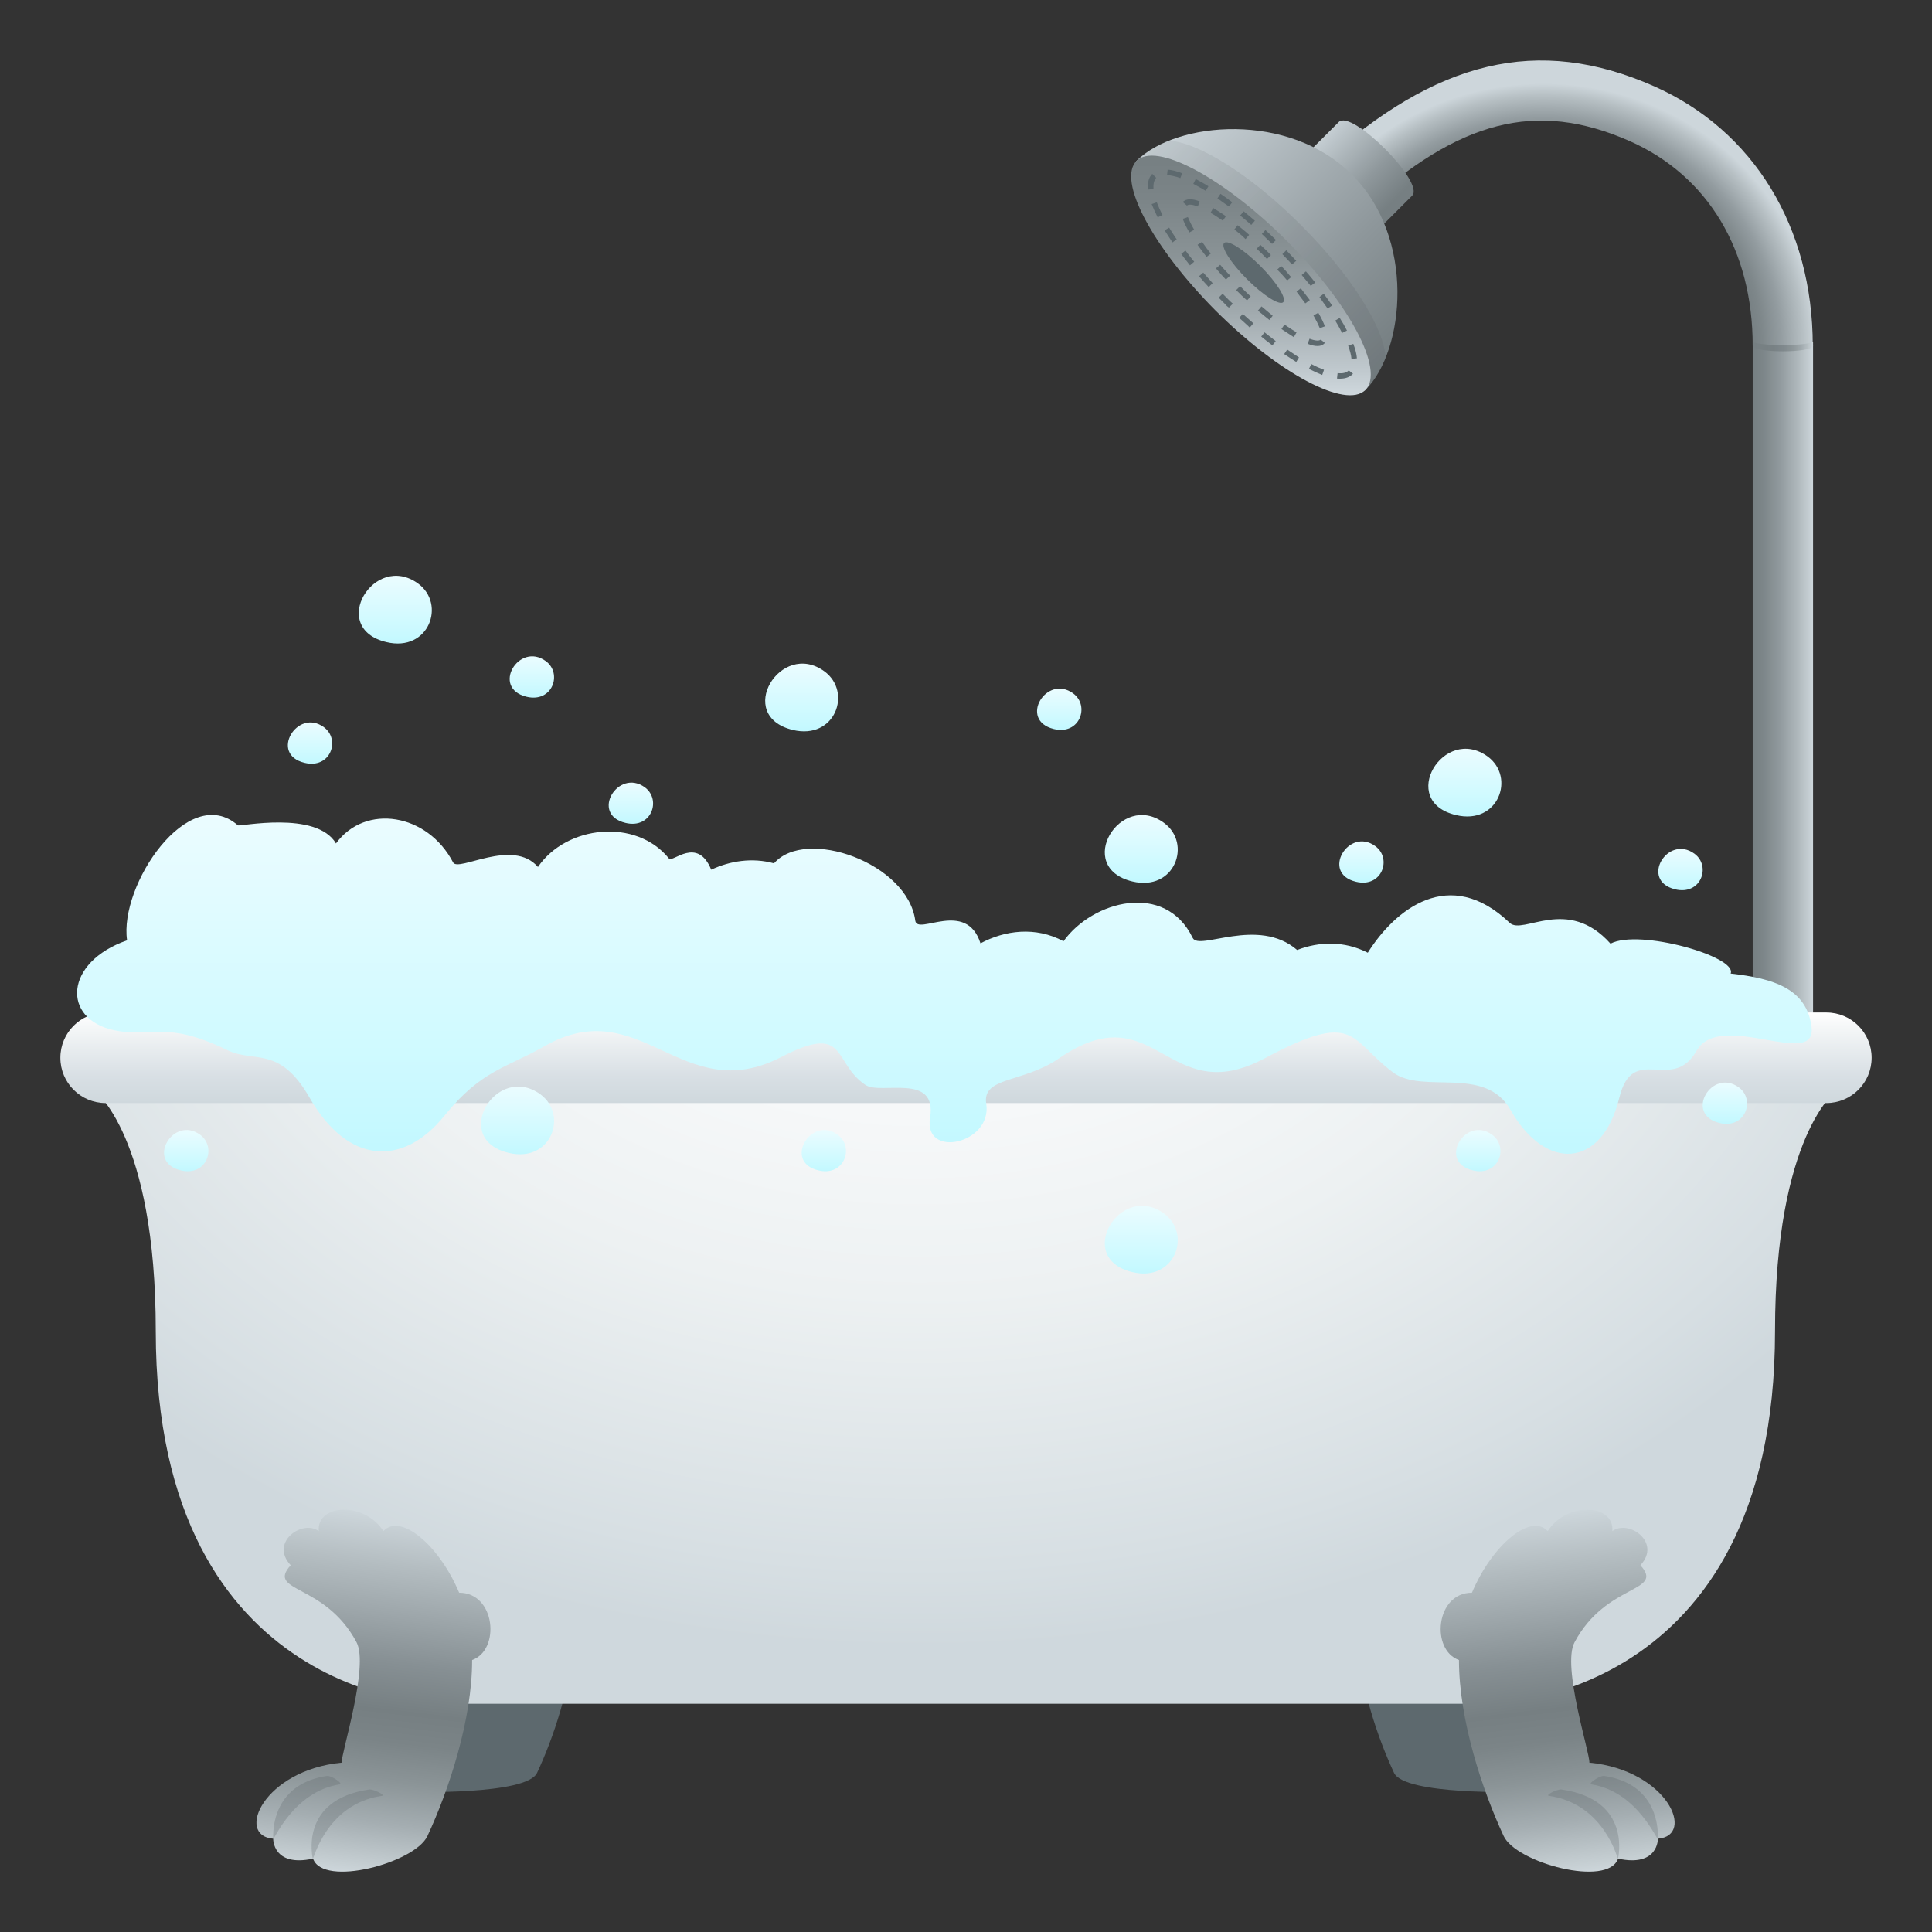 <?xml version="1.0" encoding="utf-8"?>
<!-- Generator: Adobe Illustrator 24.1.2, SVG Export Plug-In . SVG Version: 6.00 Build 0)  -->
<svg version="1.1" id="Layer_1" xmlns="http://www.w3.org/2000/svg" xmlns:xlink="http://www.w3.org/1999/xlink" x="0px" y="0px"
	 width="64px" height="64px" viewBox="0 0 64 64" style="enable-background:new 0 0 64 64;" xml:space="preserve">
<rect x="0" y="0" width="64" height="64" fill="#333333" stroke="none"/>
<path fill="#5D696E" d="M13.9,54.3c-0.1,0.95-0.27,5.06-0.27,5.06s3.81,0.11,4.16-0.63c0.54-1.15,1.12-2.87,1.21-4.43H13.9z"/>
<path fill="#5D696E" d="M50.07,54.3c0.1,0.95,0.27,5.06,0.27,5.06s-3.81,0.11-4.16-0.63c-0.54-1.15-1.12-2.87-1.21-4.43H50.07z"/>
<path opacity="0.25" fill="#545F63" d="M14.34,54.62c0.02-2.06-1.77-3.86-1.64-3.9c0.13-0.05,2.39,1.69,2.29,4.01C14.99,54.86,14.34,54.75,14.34,54.62
	z"/>
<path opacity="0.25" fill="#545F63" d="M13.15,54.45c-0.44-2.51-2.7-3.65-2.6-3.73c0.1-0.08,2.56,1,3.17,3.81C13.75,54.65,13.18,54.58,13.15,54.45z"/>
<path opacity="0.25" fill="#545F63" d="M12.19,54.31c-1.38-2.43-2.65-2.37-2.56-2.46c0.09-0.09,1.73,0,3.05,2.55C12.74,54.51,12.26,54.42,12.19,54.31z
	"/>
<path opacity="0.25" fill="#545F63" d="M49.63,54.62c-0.02-2.06,1.77-3.86,1.64-3.9c-0.13-0.05-2.39,1.69-2.29,4.01
	C48.98,54.86,49.63,54.75,49.63,54.62z"/>
<path opacity="0.25" fill="#545F63" d="M50.81,54.45c0.44-2.51,2.7-3.65,2.6-3.73c-0.1-0.08-2.56,1-3.17,3.81C50.21,54.65,50.79,54.58,50.81,54.45z"/>
<path opacity="0.25" fill="#545F63" d="M51.77,54.31c1.38-2.43,2.65-2.37,2.56-2.46c-0.09-0.09-1.73,0-3.05,2.55C51.23,54.51,51.71,54.42,51.77,54.31z
	"/>
<linearGradient id="SVGID_1_" gradientUnits="userSpaceOnUse" x1="58.059" y1="22.56" x2="60.059" y2="22.56">
	<stop  offset="0" style="stop-color:#767F82"/>
	<stop  offset="0.179" style="stop-color:#7D8689"/>
	<stop  offset="0.443" style="stop-color:#90999D"/>
	<stop  offset="0.759" style="stop-color:#B0B9BD"/>
	<stop  offset="1" style="stop-color:#CDD6DB"/>
</linearGradient>
<path fill="url(#SVGID_1_)" d="M60.06,33.88h-2V11.45c0-0.31,2-0.26,2,0V33.88z"/>
<radialGradient id="SVGID_2_" cx="51.125" cy="12.141" r="9.027" gradientTransform="matrix(1 0 0 0.953 0 -0.202)" gradientUnits="userSpaceOnUse">
	<stop  offset="0.76" style="stop-color:#767F82"/>
	<stop  offset="0.803" style="stop-color:#7E878A"/>
	<stop  offset="0.87" style="stop-color:#939CA0"/>
	<stop  offset="0.952" style="stop-color:#B6BFC3"/>
	<stop  offset="1" style="stop-color:#CDD6DB"/>
</radialGradient>
<path fill="url(#SVGID_2_)" d="M58.06,11.45c0-3.16-1.48-5.62-4.06-6.77c-3.14-1.39-5.68-0.67-8.85,2.2L43.8,5.41c3.77-3.41,7.13-4.26,11-2.55
	c3.29,1.46,5.25,4.67,5.25,8.59H58.06z"/>
<linearGradient id="SVGID_3_" gradientUnits="userSpaceOnUse" x1="58.059" y1="11.479" x2="60.059" y2="11.479">
	<stop  offset="0" style="stop-color:#767F82"/>
	<stop  offset="0.335" style="stop-color:#788184"/>
	<stop  offset="0.523" style="stop-color:#80898D"/>
	<stop  offset="0.675" style="stop-color:#8E979A"/>
	<stop  offset="0.808" style="stop-color:#A1AAAE"/>
	<stop  offset="0.927" style="stop-color:#BAC3C7"/>
	<stop  offset="1" style="stop-color:#CDD6DB"/>
</linearGradient>
<path fill="url(#SVGID_3_)" d="M58.06,11.33v0.12c0,0.25,2,0.25,2,0v-0.12C59.7,11.47,58.42,11.47,58.06,11.33z"/>
<linearGradient id="SVGID_4_" gradientUnits="userSpaceOnUse" x1="602.415" y1="537.461" x2="605.86" y2="537.461" gradientTransform="matrix(0.706 0.708 -0.708 0.706 -1.181 -801.61)">
	<stop  offset="0" style="stop-color:#CDD6DB"/>
	<stop  offset="8.660495e-03" style="stop-color:#CCD5DA"/>
	<stop  offset="0.682" style="stop-color:#8E979B"/>
	<stop  offset="1" style="stop-color:#767F82"/>
</linearGradient>
<path fill="url(#SVGID_4_)" d="M45.67,7.59l-2.43-2.44l1.11-1.11c0.43-0.43,2.86,2.01,2.43,2.44L45.67,7.59z"/>
<linearGradient id="SVGID_5_" gradientUnits="userSpaceOnUse" x1="598.593" y1="540.517" x2="609.32" y2="540.517" gradientTransform="matrix(0.706 0.708 -0.708 0.706 -1.181 -801.61)">
	<stop  offset="0" style="stop-color:#CDD6DB"/>
	<stop  offset="8.660495e-03" style="stop-color:#CCD5DA"/>
	<stop  offset="0.682" style="stop-color:#8E979B"/>
	<stop  offset="1" style="stop-color:#767F82"/>
</linearGradient>
<path fill="url(#SVGID_5_)" d="M45.23,12.92c-0.64,0.64-8.22-6.95-7.58-7.59c1.32-1.32,5.05-1.64,7.14,0.46C46.89,7.88,46.55,11.6,45.23,12.92
	z"/>
<linearGradient id="SVGID_6_" gradientUnits="userSpaceOnUse" x1="598.593" y1="541.705" x2="609.32" y2="541.705" gradientTransform="matrix(0.706 0.708 -0.708 0.706 -1.181 -801.61)">
	<stop  offset="0" style="stop-color:#9EA5A8"/>
	<stop  offset="0.141" style="stop-color:#899093"/>
	<stop  offset="0.341" style="stop-color:#72797C"/>
	<stop  offset="0.528" style="stop-color:#646B6E"/>
	<stop  offset="0.69" style="stop-color:#5F6669"/>
</linearGradient>
<path opacity="0.2" fill="url(#SVGID_6_)" d="M45.23,12.92c0.27-0.27,0.5-0.64,0.67-1.08c-0.05-0.97-1.13-2.71-2.8-4.38c-1.66-1.67-3.41-2.75-4.38-2.8
	c-0.44,0.17-0.81,0.4-1.08,0.67C37.01,5.97,44.59,13.56,45.23,12.92z"/>
<linearGradient id="SVGID_7_" gradientUnits="userSpaceOnUse" x1="606.762" y1="545.346" x2="601.152" y2="539.736" gradientTransform="matrix(0.706 0.708 -0.708 0.706 -1.181 -801.61)">
	<stop  offset="0" style="stop-color:#CDD6DB"/>
	<stop  offset="0.083" style="stop-color:#C1CACF"/>
	<stop  offset="0.339" style="stop-color:#A0A9AD"/>
	<stop  offset="0.583" style="stop-color:#899295"/>
	<stop  offset="0.81" style="stop-color:#7B8487"/>
	<stop  offset="1" style="stop-color:#767F82"/>
</linearGradient>
<path fill="url(#SVGID_7_)" d="M45.23,12.92c-0.64,0.64-2.86-0.54-4.96-2.63c-2.09-2.1-3.27-4.32-2.62-4.96c0.64-0.64,2.86,0.54,4.96,2.63
	C44.7,10.05,45.88,12.27,45.23,12.92z"/>
<path fill="#5D696E" d="M40.55,10.04c-0.06-0.06-0.12-0.12-0.18-0.18l0.13-0.13c0.06,0.06,0.12,0.12,0.18,0.18
	c0.05,0.05,0.1,0.1,0.16,0.15l-0.13,0.13C40.65,10.15,40.6,10.1,40.55,10.04z M40.04,9.51c-0.11-0.12-0.22-0.24-0.32-0.36l0.14-0.12
	c0.1,0.12,0.21,0.23,0.31,0.35L40.04,9.51z M41.05,10.53l0.12-0.13c0.12,0.11,0.24,0.21,0.35,0.31l-0.12,0.14
	C41.29,10.74,41.17,10.64,41.05,10.53z M39.42,8.79c-0.1-0.13-0.2-0.25-0.29-0.38l0.14-0.11c0.09,0.12,0.19,0.25,0.29,0.37
	L39.42,8.79z M41.78,11.15l0.11-0.14c0.13,0.1,0.25,0.2,0.37,0.29l-0.11,0.14C42.03,11.35,41.9,11.25,41.78,11.15z M38.84,8.03
	c-0.09-0.14-0.18-0.27-0.26-0.4l0.15-0.09c0.08,0.13,0.16,0.26,0.25,0.39L38.84,8.03z M42.54,11.73l0.1-0.15
	c0.14,0.09,0.27,0.18,0.39,0.26l-0.09,0.15C42.81,11.91,42.68,11.82,42.54,11.73z M38.35,7.2c-0.08-0.16-0.15-0.31-0.2-0.44
	l0.17-0.06c0.05,0.13,0.11,0.27,0.19,0.42L38.35,7.2z M43.36,12.22l0.08-0.16c0.15,0.08,0.29,0.14,0.42,0.19l-0.06,0.17
	C43.67,12.37,43.52,12.3,43.36,12.22z M38.03,6.28c-0.02-0.23,0.02-0.4,0.14-0.52l0.13,0.13c-0.07,0.08-0.1,0.2-0.09,0.37
	L38.03,6.28z M44.29,12.54l0.02-0.18c0.17,0.02,0.29-0.01,0.37-0.09l0.14,0.11L44.8,12.4C44.69,12.51,44.52,12.56,44.29,12.54z
	 M38.66,5.8l0.02-0.18c0.14,0.01,0.3,0.05,0.48,0.12L39.1,5.9C38.94,5.84,38.79,5.81,38.66,5.8z M44.77,11.89
	c-0.01-0.13-0.05-0.27-0.11-0.44l0.17-0.06c0.07,0.18,0.11,0.34,0.12,0.48L44.77,11.89z M39.53,6.09l0.08-0.16
	c0.13,0.07,0.28,0.15,0.42,0.24l-0.09,0.15C39.79,6.23,39.66,6.16,39.53,6.09z M44.46,11.03c-0.07-0.13-0.14-0.27-0.23-0.41
	l0.15-0.09c0.09,0.14,0.17,0.28,0.24,0.42L44.46,11.03z M40.33,6.57l0.1-0.15c0.13,0.09,0.26,0.18,0.39,0.28l-0.11,0.14
	C40.58,6.75,40.45,6.66,40.33,6.57z M43.98,10.22c-0.09-0.12-0.18-0.25-0.27-0.38l0.14-0.11c0.1,0.13,0.19,0.26,0.28,0.39
	L43.98,10.22z M41.08,7.14L41.2,7c0.12,0.1,0.24,0.2,0.37,0.31l-0.12,0.14C41.32,7.34,41.2,7.23,41.08,7.14z M43.42,9.47
	c-0.1-0.12-0.2-0.24-0.3-0.36l0.14-0.12c0.11,0.12,0.21,0.25,0.31,0.37L43.42,9.47z M41.8,7.75l0.12-0.13
	c0.12,0.11,0.23,0.22,0.35,0.33l-0.13,0.13C42.03,7.97,41.91,7.86,41.8,7.75z M42.8,8.76c-0.1-0.11-0.21-0.23-0.32-0.34l0.13-0.13
	c0.11,0.12,0.22,0.23,0.33,0.35L42.8,8.76z"/>
<path fill="#5D696E" d="M40.95,9.61l0.13-0.13c0.12,0.12,0.23,0.23,0.35,0.34l-0.12,0.13C41.19,9.85,41.07,9.73,40.95,9.61z
	 M40.61,9.26c-0.12-0.12-0.23-0.25-0.33-0.37l0.14-0.12c0.1,0.12,0.21,0.24,0.33,0.36L40.61,9.26z M41.67,10.29l0.12-0.14
	c0.13,0.11,0.25,0.21,0.37,0.31l-0.11,0.14C41.93,10.5,41.8,10.4,41.67,10.29z M39.97,8.51c-0.11-0.14-0.21-0.27-0.3-0.4l0.15-0.1
	C39.91,8.14,40,8.27,40.11,8.4L39.97,8.51z M42.45,10.9l0.1-0.15c0.14,0.1,0.28,0.19,0.4,0.26l-0.09,0.16
	C42.74,11.09,42.6,11,42.45,10.9z M39.4,7.7c-0.1-0.17-0.17-0.32-0.22-0.45l0.17-0.06c0.05,0.12,0.12,0.27,0.21,0.42L39.4,7.7z
	 M43.32,11.39l0.06-0.17c0.18,0.07,0.32,0.08,0.37,0.03l0.14,0.11l-0.01,0.01C43.77,11.49,43.58,11.49,43.32,11.39z M39.18,6.69
	L39.18,6.69c0.11-0.11,0.3-0.12,0.56-0.02l-0.06,0.17c-0.18-0.07-0.31-0.08-0.36-0.03L39.18,6.69z M43.72,10.87
	c-0.05-0.12-0.12-0.26-0.21-0.42l0.16-0.09c0.1,0.17,0.17,0.32,0.22,0.45L43.72,10.87z M40.1,7.05l0.09-0.16
	c0.13,0.08,0.27,0.17,0.42,0.27l-0.1,0.15C40.36,7.21,40.23,7.12,40.1,7.05z M43.24,10.05c-0.09-0.12-0.19-0.25-0.29-0.39l0.14-0.11
	c0.11,0.14,0.21,0.27,0.3,0.39L43.24,10.05z M40.89,7.6l0.11-0.14c0.12,0.1,0.25,0.2,0.38,0.32l-0.12,0.14
	C41.14,7.8,41.02,7.7,40.89,7.6z M42.64,9.29c-0.1-0.12-0.21-0.24-0.33-0.36l0.13-0.12c0.12,0.12,0.23,0.25,0.33,0.37L42.64,9.29z
	 M41.63,8.24l0.12-0.13c0.12,0.11,0.24,0.22,0.35,0.34l-0.13,0.13C41.86,8.46,41.75,8.35,41.63,8.24z"/>
<path fill="#5D696E" d="M42.51,10.01c-0.12,0.12-0.66-0.22-1.2-0.76c-0.54-0.54-0.88-1.08-0.76-1.2c0.12-0.12,0.66,0.22,1.2,0.76
	C42.29,9.35,42.63,9.89,42.51,10.01z"/>
<radialGradient id="SVGID_8_" cx="30.457" cy="27.295" r="37.415" gradientTransform="matrix(1 0 0 0.751 0 6.007)" gradientUnits="userSpaceOnUse">
	<stop  offset="0" style="stop-color:#FFFFFF"/>
	<stop  offset="0.277" style="stop-color:#FAFBFC"/>
	<stop  offset="0.584" style="stop-color:#EDF1F2"/>
	<stop  offset="0.904" style="stop-color:#D7DFE3"/>
	<stop  offset="1" style="stop-color:#CFD8DD"/>
</radialGradient>
<path fill="url(#SVGID_8_)" d="M3.12,36.12c0,0,2.04,1.48,2.04,7.98c0,12.36,9.5,12.34,9.5,12.34H49.3c0,0,9.5,0.02,9.5-12.34
	c0-6.5,2.04-7.98,2.04-7.98H3.12z"/>
<linearGradient id="SVGID_9_" gradientUnits="userSpaceOnUse" x1="235.501" y1="6.084" x2="237.579" y2="-8.389" gradientTransform="matrix(-1 0 0 0.814 288.285 57.047)">
	<stop  offset="0" style="stop-color:#CDD6DB"/>
	<stop  offset="0.021" style="stop-color:#C7D0D4"/>
	<stop  offset="0.148" style="stop-color:#A4ADB1"/>
	<stop  offset="0.267" style="stop-color:#8B9497"/>
	<stop  offset="0.375" style="stop-color:#7B8487"/>
	<stop  offset="0.46" style="stop-color:#767F82"/>
	<stop  offset="0.595" style="stop-color:#879094"/>
	<stop  offset="0.862" style="stop-color:#B4BDC1"/>
	<stop  offset="1" style="stop-color:#CDD6DB"/>
</linearGradient>
<path fill="url(#SVGID_9_)" d="M52.65,58.39c2.59,0.25,3.53,2.42,2.27,2.52c0,0,0.02,0.95-1.32,0.66c-0.33,0.96-3.38,0.14-3.79-0.75
	c-0.7-1.5-1.48-3.84-1.48-5.83c-0.94-0.33-0.78-2.23,0.43-2.23c0.67-1.59,1.95-2.65,2.51-2.04c0.63-0.99,2.22-0.9,2.14,0
	c0.54-0.4,1.64,0.37,0.93,1.13c0.82,0.91-1.13,0.58-2.18,2.55C51.73,55.19,52.67,58.07,52.65,58.39z"/>
<linearGradient id="SVGID_10_" gradientUnits="userSpaceOnUse" x1="11.18" y1="6.084" x2="13.258" y2="-8.389" gradientTransform="matrix(1 0 0 0.814 0 57.047)">
	<stop  offset="0" style="stop-color:#CDD6DB"/>
	<stop  offset="0.021" style="stop-color:#C7D0D4"/>
	<stop  offset="0.148" style="stop-color:#A4ADB1"/>
	<stop  offset="0.267" style="stop-color:#8B9497"/>
	<stop  offset="0.375" style="stop-color:#7B8487"/>
	<stop  offset="0.46" style="stop-color:#767F82"/>
	<stop  offset="0.595" style="stop-color:#879094"/>
	<stop  offset="0.862" style="stop-color:#B4BDC1"/>
	<stop  offset="1" style="stop-color:#CDD6DB"/>
</linearGradient>
<path fill="url(#SVGID_10_)" d="M11.32,58.39c-2.59,0.25-3.53,2.42-2.27,2.52c0,0-0.02,0.95,1.32,0.66c0.33,0.96,3.38,0.14,3.79-0.75
	c0.7-1.5,1.48-3.84,1.48-5.83c0.94-0.33,0.78-2.23-0.43-2.23c-0.67-1.59-1.95-2.65-2.51-2.04c-0.63-0.99-2.22-0.9-2.14,0
	c-0.54-0.4-1.64,0.37-0.93,1.13c-0.82,0.91,1.13,0.58,2.18,2.55C12.23,55.19,11.3,58.07,11.32,58.39z"/>
<path opacity="0.25" fill="#545F63" d="M10.36,61.57c0-0.02-0.47-1.95,1.87-2.29c0.14-0.02,0.56,0.19,0.42,0.21C10.77,59.76,10.37,61.69,10.36,61.57z"
	/>
<path opacity="0.25" fill="#545F63" d="M9.05,60.91c-0.02-0.61,0.19-1.84,1.78-2.08c0.14-0.02,0.56,0.26,0.42,0.28C9.7,59.35,9.05,61.03,9.05,60.91z"
	/>
<path opacity="0.25" fill="#545F63" d="M53.6,61.57c0-0.02,0.47-1.95-1.87-2.29c-0.14-0.02-0.56,0.19-0.42,0.21C53.2,59.76,53.6,61.69,53.6,61.57z"/>
<path opacity="0.25" fill="#545F63" d="M54.92,60.91c0.02-0.61-0.19-1.84-1.78-2.08c-0.14-0.02-0.56,0.26-0.42,0.28
	C54.26,59.35,54.91,61.03,54.92,60.91z"/>
<linearGradient id="SVGID_11_" gradientUnits="userSpaceOnUse" x1="1525.499" y1="36.541" x2="1525.499" y2="33.544" gradientTransform="matrix(-1 0 0 1 1557.499 0)">
	<stop  offset="0" style="stop-color:#CFD8DD"/>
	<stop  offset="0.293" style="stop-color:#D8DFE4"/>
	<stop  offset="0.776" style="stop-color:#F1F4F5"/>
	<stop  offset="1" style="stop-color:#FFFFFF"/>
</linearGradient>
<path fill="url(#SVGID_11_)" d="M3.5,36.54h57c0.83,0,1.5-0.67,1.5-1.5v0c0-0.83-0.67-1.5-1.5-1.5h-57c-0.83,0-1.5,0.67-1.5,1.5v0
	C2,35.87,2.67,36.54,3.5,36.54z"/>
<linearGradient id="SVGID_12_" gradientUnits="userSpaceOnUse" x1="1526.221" y1="38.211" x2="1526.221" y2="26.998" gradientTransform="matrix(-1 0 0 1 1557.499 0)">
	<stop  offset="0" style="stop-color:#C2F8FF"/>
	<stop  offset="0.125" style="stop-color:#C8F9FF"/>
	<stop  offset="1" style="stop-color:#EBFCFF"/>
</linearGradient>
<path fill="url(#SVGID_12_)" d="M4.21,31.15c-0.27-1.81,2.02-5.25,3.67-3.81c0.05,0.05,2.6-0.5,3.25,0.6c0.97-1.33,3.03-1,3.88,0.63
	c0.17,0.33,1.97-0.82,2.81,0.15c0.94-1.38,3.25-1.63,4.34-0.28c0.12,0.15,0.94-0.75,1.4,0.37c0.62-0.29,1.36-0.41,2.08-0.21
	c1.05-1.21,4.43-0.01,4.68,1.9c0.07,0.5,1.69-0.72,2.16,0.75c0.8-0.43,1.82-0.57,2.75-0.07c0.96-1.34,3.37-1.99,4.28-0.11
	c0.21,0.44,2.16-0.72,3.46,0.4c0.72-0.28,1.56-0.31,2.34,0.09c0.9-1.43,2.7-2.9,4.7-0.99c0.44,0.42,1.91-0.91,3.34,0.69
	c0.95-0.5,4.21,0.43,3.98,0.99c1.42,0.16,2.53,0.5,2.68,1.78c0.16,1.41-3.03-0.59-3.81,0.78c-0.81,1.42-2.11-0.29-2.56,1.56
	c-0.58,2.36-2.45,2.43-3.6,0.4c-0.85-1.5-2.9-0.5-3.9-1.25c-1.46-1.1-1.21-2.08-4.25-0.46c-3.25,1.73-3.59-2.21-6.81,0
	c-1.19,0.82-2.55,0.6-2.41,1.5c0.21,1.33-2.09,1.84-1.86,0.46c0.24-1.5-1.64-0.74-2.14-1.08c-1.11-0.74-0.56-2.08-2.8-0.92
	c-3.29,1.69-4.64-2.19-7.84-0.36c-1.24,0.71-2.09,0.79-3.3,2.29c-1.38,1.72-3.21,1.62-4.47-0.58c-1-1.75-1.83-1.15-2.72-1.58
	c-2.06-1-2.51-0.41-3.75-0.66C2.03,33.76,2.13,31.87,4.21,31.15z"/>
<linearGradient id="SVGID_13_" gradientUnits="userSpaceOnUse" x1="1530.94" y1="20.865" x2="1530.94" y2="18.701" gradientTransform="matrix(-1 0 0 1.036 1557.499 2.605)">
	<stop  offset="0" style="stop-color:#C2F8FF"/>
	<stop  offset="0.125" style="stop-color:#C8F9FF"/>
	<stop  offset="1" style="stop-color:#EBFCFF"/>
</linearGradient>
<path fill="url(#SVGID_13_)" d="M27.31,22.24c0.93,0.68,0.36,2.28-1.05,1.94C24.32,23.71,25.86,21.18,27.31,22.24z"/>
<linearGradient id="SVGID_14_" gradientUnits="userSpaceOnUse" x1="1540.356" y1="34.388" x2="1540.356" y2="32.224" gradientTransform="matrix(-1 0 0 1.036 1557.499 2.605)">
	<stop  offset="0" style="stop-color:#C2F8FF"/>
	<stop  offset="0.125" style="stop-color:#C8F9FF"/>
	<stop  offset="1" style="stop-color:#EBFCFF"/>
</linearGradient>
<path fill="url(#SVGID_14_)" d="M17.9,36.25c0.93,0.68,0.36,2.28-1.05,1.94C14.91,37.73,16.44,35.19,17.9,36.25z"/>
<linearGradient id="SVGID_15_" gradientUnits="userSpaceOnUse" x1="1519.69" y1="38.201" x2="1519.69" y2="36.037" gradientTransform="matrix(-1 0 0 1.036 1557.499 2.605)">
	<stop  offset="0" style="stop-color:#C2F8FF"/>
	<stop  offset="0.125" style="stop-color:#C8F9FF"/>
	<stop  offset="1" style="stop-color:#EBFCFF"/>
</linearGradient>
<path fill="url(#SVGID_15_)" d="M38.56,40.2c0.93,0.68,0.36,2.28-1.05,1.94C35.57,41.68,37.11,39.14,38.56,40.2z"/>
<linearGradient id="SVGID_16_" gradientUnits="userSpaceOnUse" x1="1544.409" y1="18.06" x2="1544.409" y2="15.896" gradientTransform="matrix(-1 0 0 1.036 1557.499 2.605)">
	<stop  offset="0" style="stop-color:#C2F8FF"/>
	<stop  offset="0.125" style="stop-color:#C8F9FF"/>
	<stop  offset="1" style="stop-color:#EBFCFF"/>
</linearGradient>
<path fill="url(#SVGID_16_)" d="M13.85,19.33c0.93,0.68,0.36,2.28-1.05,1.94C10.86,20.81,12.39,18.27,13.85,19.33z"/>
<linearGradient id="SVGID_17_" gradientUnits="userSpaceOnUse" x1="1519.69" y1="25.705" x2="1519.69" y2="23.541" gradientTransform="matrix(-1 0 0 1.036 1557.499 2.605)">
	<stop  offset="0" style="stop-color:#C2F8FF"/>
	<stop  offset="0.125" style="stop-color:#C8F9FF"/>
	<stop  offset="1" style="stop-color:#EBFCFF"/>
</linearGradient>
<path fill="url(#SVGID_17_)" d="M38.56,27.26c0.93,0.68,0.36,2.28-1.05,1.94C35.57,28.73,37.11,26.19,38.56,27.26z"/>
<linearGradient id="SVGID_18_" gradientUnits="userSpaceOnUse" x1="1508.972" y1="23.589" x2="1508.972" y2="21.425" gradientTransform="matrix(-1 0 0 1.036 1557.499 2.605)">
	<stop  offset="0" style="stop-color:#C2F8FF"/>
	<stop  offset="0.125" style="stop-color:#C8F9FF"/>
	<stop  offset="1" style="stop-color:#EBFCFF"/>
</linearGradient>
<path fill="url(#SVGID_18_)" d="M49.28,25.06c0.93,0.68,0.36,2.28-1.05,1.94C46.29,26.54,47.82,24,49.28,25.06z"/>
<linearGradient id="SVGID_19_" gradientUnits="userSpaceOnUse" x1="1536.599" y1="23.825" x2="1536.599" y2="22.507" gradientTransform="matrix(-1 0 0 1.036 1557.499 2.605)">
	<stop  offset="0" style="stop-color:#C2F8FF"/>
	<stop  offset="0.125" style="stop-color:#C8F9FF"/>
	<stop  offset="1" style="stop-color:#EBFCFF"/>
</linearGradient>
<path fill="url(#SVGID_19_)" d="M21.36,26.08c0.56,0.41,0.22,1.39-0.64,1.18C19.54,26.98,20.47,25.44,21.36,26.08z"/>
<linearGradient id="SVGID_20_" gradientUnits="userSpaceOnUse" x1="1522.412" y1="20.817" x2="1522.412" y2="19.5" gradientTransform="matrix(-1 0 0 1.036 1557.499 2.605)">
	<stop  offset="0" style="stop-color:#C2F8FF"/>
	<stop  offset="0.125" style="stop-color:#C8F9FF"/>
	<stop  offset="1" style="stop-color:#EBFCFF"/>
</linearGradient>
<path fill="url(#SVGID_20_)" d="M35.55,22.97c0.56,0.41,0.22,1.39-0.64,1.18C33.73,23.86,34.66,22.32,35.55,22.97z"/>
<linearGradient id="SVGID_21_" gradientUnits="userSpaceOnUse" x1="1508.528" y1="34.931" x2="1508.528" y2="33.614" gradientTransform="matrix(-1 0 0 1.036 1557.499 2.605)">
	<stop  offset="0" style="stop-color:#C2F8FF"/>
	<stop  offset="0.125" style="stop-color:#C8F9FF"/>
	<stop  offset="1" style="stop-color:#EBFCFF"/>
</linearGradient>
<path fill="url(#SVGID_21_)" d="M49.43,37.59c0.56,0.41,0.22,1.39-0.64,1.18C47.61,38.49,48.54,36.94,49.43,37.59z"/>
<linearGradient id="SVGID_22_" gradientUnits="userSpaceOnUse" x1="1500.36" y1="33.41" x2="1500.36" y2="32.092" gradientTransform="matrix(-1 0 0 1.036 1557.499 2.605)">
	<stop  offset="0" style="stop-color:#C2F8FF"/>
	<stop  offset="0.125" style="stop-color:#C8F9FF"/>
	<stop  offset="1" style="stop-color:#EBFCFF"/>
</linearGradient>
<path fill="url(#SVGID_22_)" d="M57.6,36.02c0.56,0.41,0.22,1.39-0.64,1.18C55.78,36.91,56.71,35.37,57.6,36.02z"/>
<linearGradient id="SVGID_23_" gradientUnits="userSpaceOnUse" x1="1530.204" y1="34.931" x2="1530.204" y2="33.614" gradientTransform="matrix(-1 0 0 1.036 1557.499 2.605)">
	<stop  offset="0" style="stop-color:#C2F8FF"/>
	<stop  offset="0.125" style="stop-color:#C8F9FF"/>
	<stop  offset="1" style="stop-color:#EBFCFF"/>
</linearGradient>
<path fill="url(#SVGID_23_)" d="M27.75,37.59c0.56,0.41,0.22,1.39-0.64,1.18C25.93,38.49,26.87,36.94,27.75,37.59z"/>
<linearGradient id="SVGID_24_" gradientUnits="userSpaceOnUse" x1="1551.329" y1="34.931" x2="1551.329" y2="33.614" gradientTransform="matrix(-1 0 0 1.036 1557.499 2.605)">
	<stop  offset="0" style="stop-color:#C2F8FF"/>
	<stop  offset="0.125" style="stop-color:#C8F9FF"/>
	<stop  offset="1" style="stop-color:#EBFCFF"/>
</linearGradient>
<path fill="url(#SVGID_24_)" d="M6.63,37.59c0.56,0.41,0.22,1.39-0.64,1.18C4.81,38.49,5.74,36.94,6.63,37.59z"/>
<linearGradient id="SVGID_25_" gradientUnits="userSpaceOnUse" x1="1547.224" y1="21.899" x2="1547.224" y2="20.582" gradientTransform="matrix(-1 0 0 1.036 1557.499 2.605)">
	<stop  offset="0" style="stop-color:#C2F8FF"/>
	<stop  offset="0.125" style="stop-color:#C8F9FF"/>
	<stop  offset="1" style="stop-color:#EBFCFF"/>
</linearGradient>
<path fill="url(#SVGID_25_)" d="M10.73,24.09c0.56,0.41,0.22,1.39-0.64,1.18C8.91,24.99,9.85,23.44,10.73,24.09z"/>
<linearGradient id="SVGID_26_" gradientUnits="userSpaceOnUse" x1="1539.88" y1="19.783" x2="1539.88" y2="18.465" gradientTransform="matrix(-1 0 0 1.036 1557.499 2.605)">
	<stop  offset="0" style="stop-color:#C2F8FF"/>
	<stop  offset="0.125" style="stop-color:#C8F9FF"/>
	<stop  offset="1" style="stop-color:#EBFCFF"/>
</linearGradient>
<path fill="url(#SVGID_26_)" d="M18.08,21.9c0.56,0.41,0.22,1.39-0.64,1.18C16.26,22.79,17.19,21.25,18.08,21.9z"/>
<linearGradient id="SVGID_27_" gradientUnits="userSpaceOnUse" x1="1512.395" y1="25.705" x2="1512.395" y2="24.387" gradientTransform="matrix(-1 0 0 1.036 1557.499 2.605)">
	<stop  offset="0" style="stop-color:#C2F8FF"/>
	<stop  offset="0.125" style="stop-color:#C8F9FF"/>
	<stop  offset="1" style="stop-color:#EBFCFF"/>
</linearGradient>
<path fill="url(#SVGID_27_)" d="M45.56,28.03c0.56,0.41,0.22,1.39-0.64,1.18C43.74,28.93,44.68,27.38,45.56,28.03z"/>
<linearGradient id="SVGID_28_" gradientUnits="userSpaceOnUse" x1="1501.833" y1="25.941" x2="1501.833" y2="24.623" gradientTransform="matrix(-1 0 0 1.036 1557.499 2.605)">
	<stop  offset="0" style="stop-color:#C2F8FF"/>
	<stop  offset="0.125" style="stop-color:#C8F9FF"/>
	<stop  offset="1" style="stop-color:#EBFCFF"/>
</linearGradient>
<path fill="url(#SVGID_28_)" d="M56.13,28.28c0.56,0.41,0.22,1.39-0.64,1.18C54.31,29.17,55.24,27.63,56.13,28.28z"/>
</svg>
